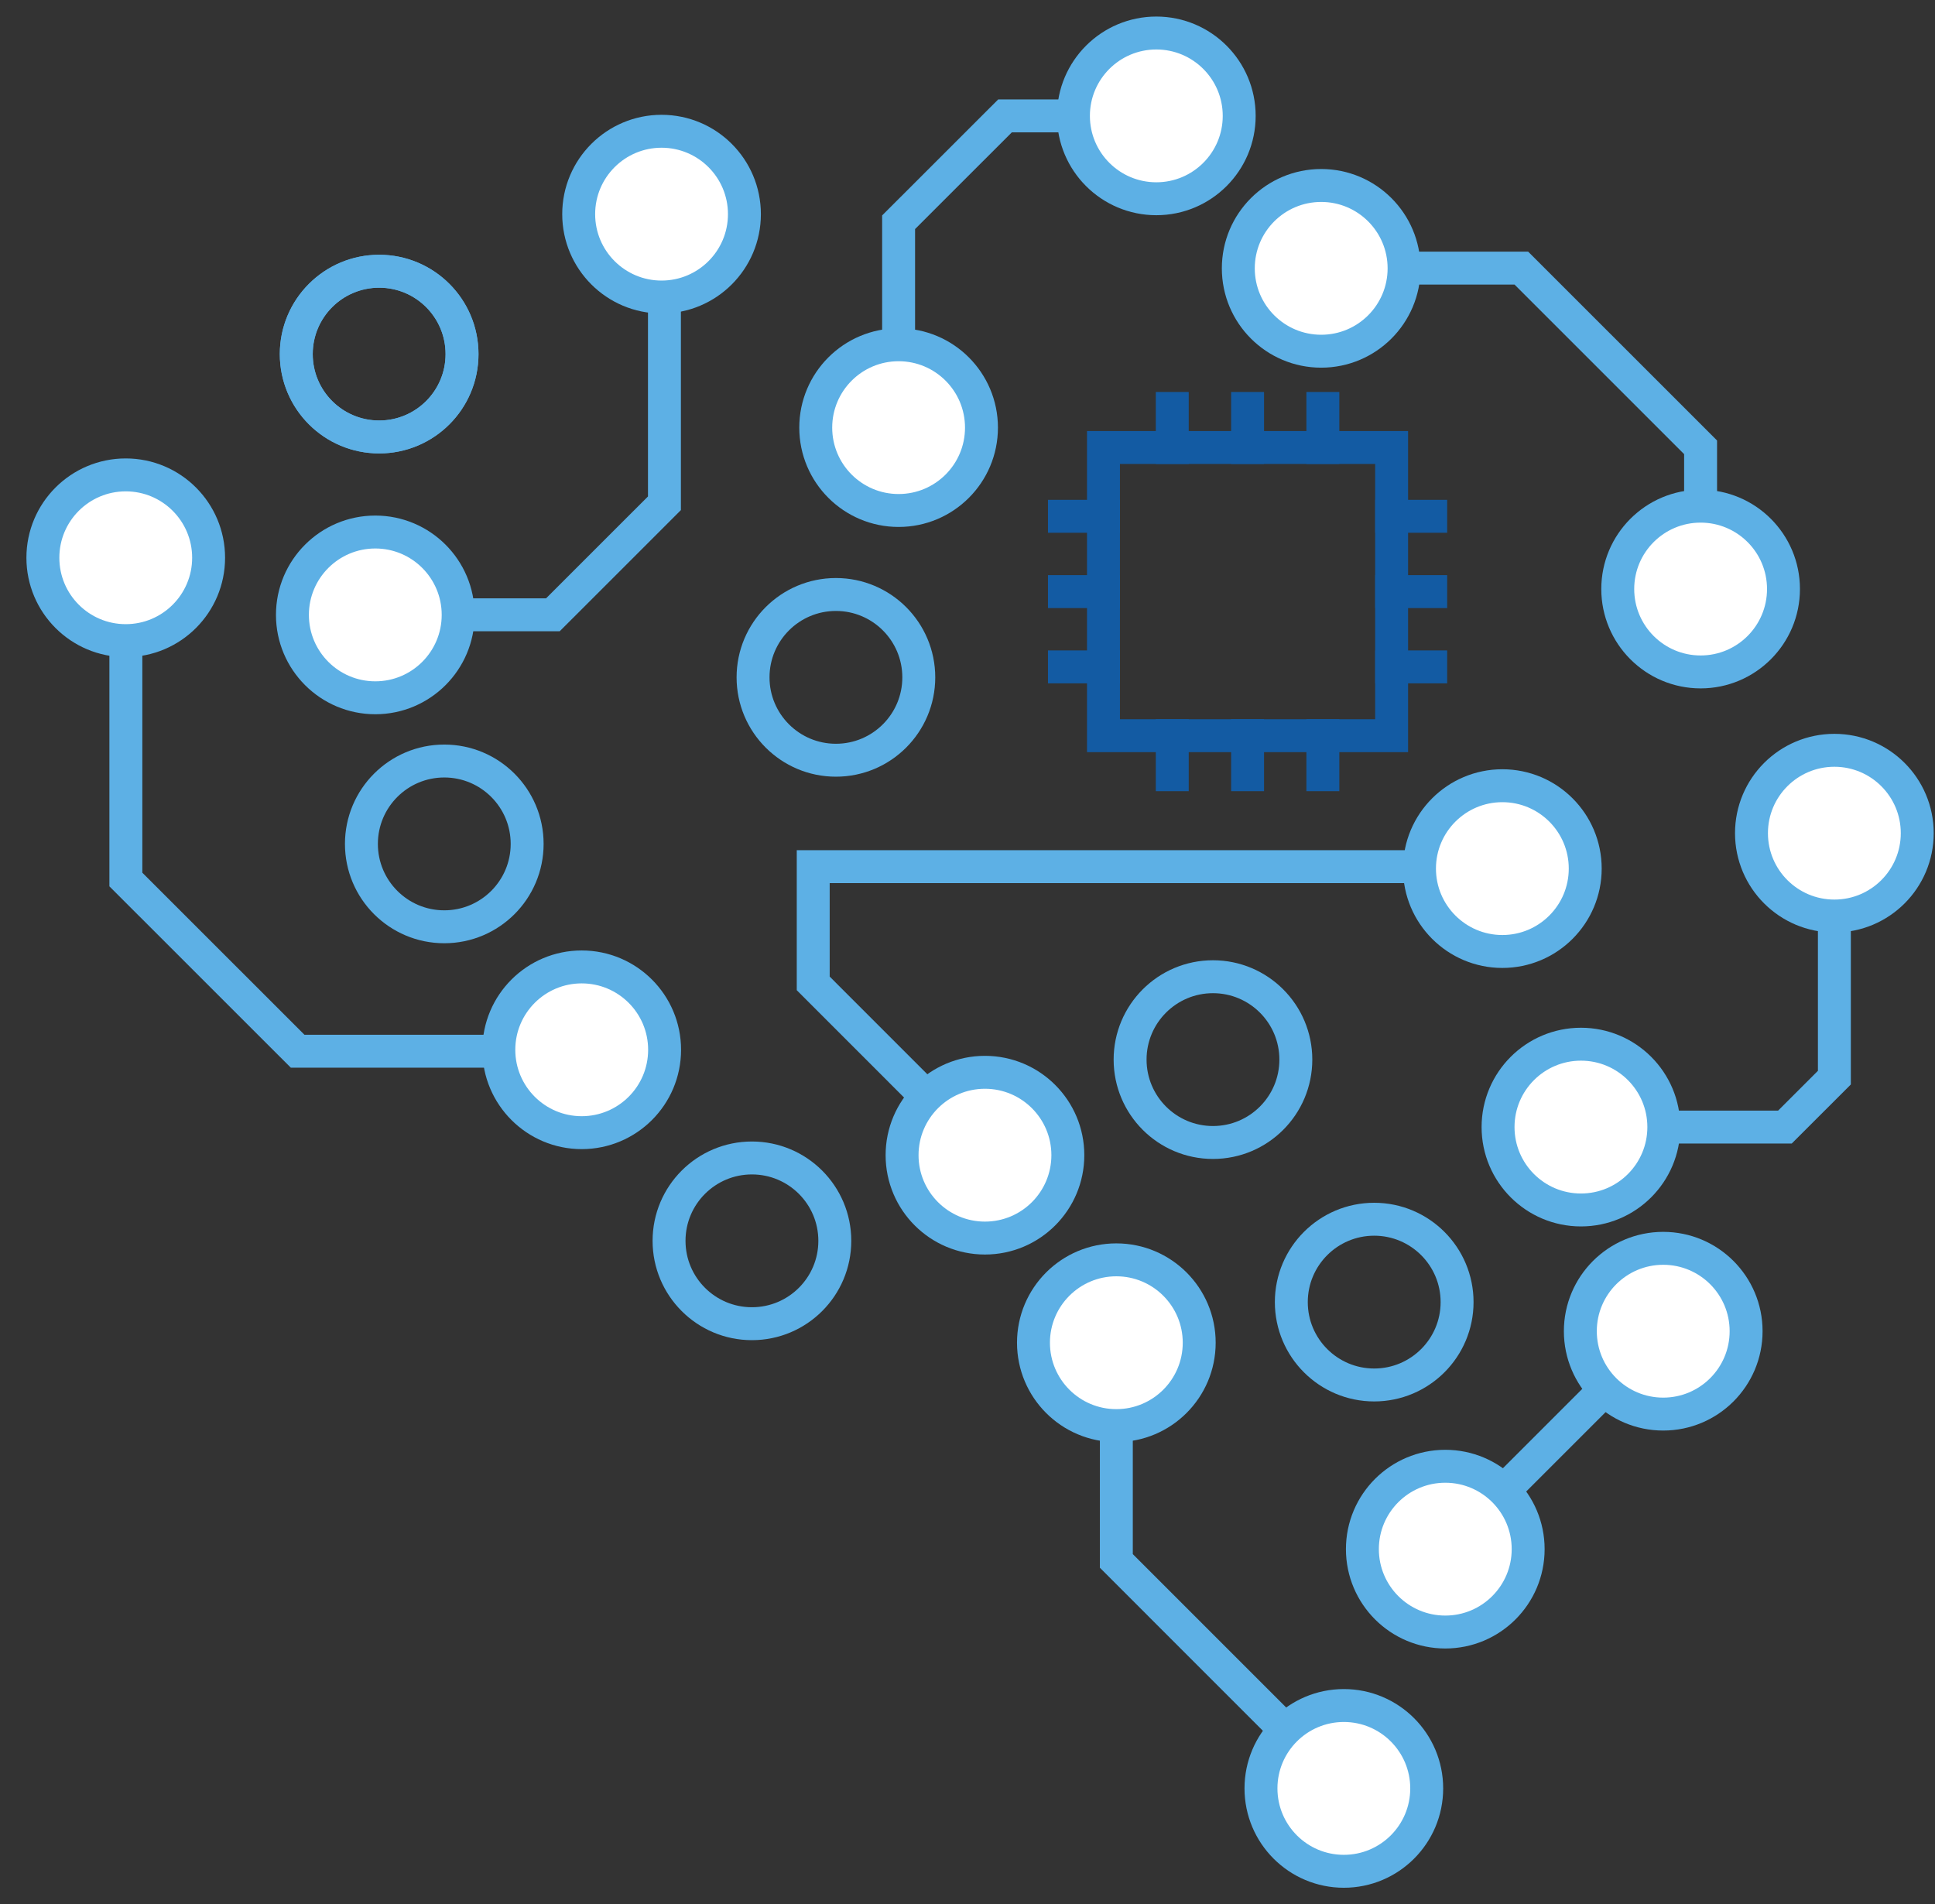 <svg width="63" height="62" viewBox="0 0 63 62" fill="none" xmlns="http://www.w3.org/2000/svg">
<rect x="0" y="0" width="63" height="62" fill="#333333" stroke="none"/>
<path d="M4.098 19.049V28.636L9.691 34.227H18.939" stroke="#5DB0E5" stroke-width="1.072" stroke-miterlimit="10" stroke-linecap="square"/>
<path d="M12.345 14.227C13.835 14.227 15.043 13.02 15.043 11.529C15.043 10.039 13.835 8.831 12.345 8.831C10.854 8.831 9.646 10.039 9.646 11.529C9.646 13.02 10.854 14.227 12.345 14.227Z" stroke="#5DB0E5" stroke-width="1.072" stroke-miterlimit="10" stroke-linecap="square"/>
<path d="M21.633 6.928V16.386L18 20.018H12.218" stroke="#5DB0E5" stroke-width="1.072" stroke-miterlimit="10" stroke-linecap="square"/>
<path d="M37.452 3.773H32.722L29.257 7.236V13.94" stroke="#5DB0E5" stroke-width="1.072" stroke-miterlimit="10" stroke-linecap="square"/>
<path d="M14.465 30.175C15.955 30.175 17.163 28.967 17.163 27.477C17.163 25.986 15.955 24.778 14.465 24.778C12.975 24.778 11.767 25.986 11.767 27.477C11.767 28.967 12.975 30.175 14.465 30.175Z" stroke="#5DB0E5" stroke-width="1.072" stroke-miterlimit="10" stroke-linecap="square"/>
<path d="M24.481 43.098C25.972 43.098 27.18 41.89 27.18 40.4C27.18 38.91 25.972 37.702 24.481 37.702C22.991 37.702 21.783 38.91 21.783 40.4C21.783 41.89 22.991 43.098 24.481 43.098Z" stroke="#5DB0E5" stroke-width="1.072" stroke-miterlimit="10" stroke-linecap="square"/>
<path d="M39.492 37.198C40.982 37.198 42.19 35.99 42.19 34.499C42.19 33.009 40.982 31.801 39.492 31.801C38.002 31.801 36.794 33.009 36.794 34.499C36.794 35.99 38.002 37.198 39.492 37.198Z" stroke="#5DB0E5" stroke-width="1.072" stroke-miterlimit="10" stroke-linecap="square"/>
<path d="M48.913 28.218H26.477V32.018L32.068 37.611" stroke="#5DB0E5" stroke-width="1.072" stroke-miterlimit="10" stroke-linecap="square"/>
<path d="M59.724 27.127V35.087L58.114 36.696H51.473" stroke="#5DB0E5" stroke-width="1.072" stroke-miterlimit="10" stroke-linecap="square"/>
<path d="M44.741 45.093C46.231 45.093 47.44 43.885 47.44 42.395C47.44 40.905 46.231 39.697 44.741 39.697C43.251 39.697 42.043 40.905 42.043 42.395C42.043 43.885 43.251 45.093 44.741 45.093Z" stroke="#5DB0E5" stroke-width="1.072" stroke-miterlimit="10" stroke-linecap="square"/>
<path d="M54.152 43.342L46.858 50.636" stroke="#5DB0E5" stroke-width="1.072" stroke-miterlimit="10" stroke-linecap="square"/>
<path d="M43.752 58.229L36.346 50.822V50.815V43.717" stroke="#5DB0E5" stroke-width="1.072" stroke-miterlimit="10" stroke-linecap="square"/>
<path d="M45.309 14.57H35.927V23.953H45.309V14.57Z" stroke="#135BA3" stroke-width="1.072" stroke-miterlimit="10" stroke-linecap="square"/>
<path d="M40.619 23.953V25.224" stroke="#135BA3" stroke-width="1.072" stroke-miterlimit="10" stroke-linecap="square"/>
<path d="M43.07 23.953V25.224" stroke="#135BA3" stroke-width="1.072" stroke-miterlimit="10" stroke-linecap="square"/>
<path d="M38.167 23.953V25.224" stroke="#135BA3" stroke-width="1.072" stroke-miterlimit="10" stroke-linecap="square"/>
<path d="M40.619 13.299V14.57" stroke="#135BA3" stroke-width="1.072" stroke-miterlimit="10" stroke-linecap="square"/>
<path d="M43.07 13.299V14.57" stroke="#135BA3" stroke-width="1.072" stroke-miterlimit="10" stroke-linecap="square"/>
<path d="M38.167 13.299V14.57" stroke="#135BA3" stroke-width="1.072" stroke-miterlimit="10" stroke-linecap="square"/>
<path d="M34.656 19.262H35.927" stroke="#135BA3" stroke-width="1.072" stroke-miterlimit="10" stroke-linecap="square"/>
<path d="M34.656 16.81H35.927" stroke="#135BA3" stroke-width="1.072" stroke-miterlimit="10" stroke-linecap="square"/>
<path d="M34.656 21.713H35.927" stroke="#135BA3" stroke-width="1.072" stroke-miterlimit="10" stroke-linecap="square"/>
<path d="M45.31 19.262H46.581" stroke="#135BA3" stroke-width="1.072" stroke-miterlimit="10" stroke-linecap="square"/>
<path d="M45.31 16.81H46.581" stroke="#135BA3" stroke-width="1.072" stroke-miterlimit="10" stroke-linecap="square"/>
<path d="M45.31 21.713H46.581" stroke="#135BA3" stroke-width="1.072" stroke-miterlimit="10" stroke-linecap="square"/>
<path d="M55.368 19.178V14.564L49.533 8.73H43.009" stroke="#5DB0E5" stroke-width="1.072" stroke-miterlimit="10" stroke-linecap="square"/>
<path d="M12.345 14.227C13.835 14.227 15.043 13.02 15.043 11.529C15.043 10.039 13.835 8.831 12.345 8.831C10.854 8.831 9.646 10.039 9.646 11.529C9.646 13.02 10.854 14.227 12.345 14.227Z" stroke="#5DB0E5" stroke-width="1.072" stroke-miterlimit="10" stroke-linecap="square"/>
<path d="M27.216 24.752C28.706 24.752 29.914 23.544 29.914 22.054C29.914 20.564 28.706 19.356 27.216 19.356C25.726 19.356 24.518 20.564 24.518 22.054C24.518 23.544 25.726 24.752 27.216 24.752Z" stroke="#5DB0E5" stroke-width="1.072" stroke-miterlimit="10" stroke-linecap="square"/>
<path d="M37.648 6.471C39.138 6.471 40.346 5.263 40.346 3.773C40.346 2.283 39.138 1.075 37.648 1.075C36.157 1.075 34.949 2.283 34.949 3.773C34.949 5.263 36.157 6.471 37.648 6.471Z" fill="white" stroke="#5DB0E5" stroke-width="1.072" stroke-miterlimit="10" stroke-linecap="square"/>
<path d="M29.257 16.621C30.747 16.621 31.955 15.413 31.955 13.923C31.955 12.433 30.747 11.225 29.257 11.225C27.767 11.225 26.559 12.433 26.559 13.923C26.559 15.413 27.767 16.621 29.257 16.621Z" fill="white" stroke="#5DB0E5" stroke-width="1.072" stroke-miterlimit="10" stroke-linecap="square"/>
<path d="M4.094 20.858C5.584 20.858 6.792 19.65 6.792 18.16C6.792 16.67 5.584 15.462 4.094 15.462C2.604 15.462 1.396 16.67 1.396 18.16C1.396 19.65 2.604 20.858 4.094 20.858Z" fill="white" stroke="#5DB0E5" stroke-width="1.072" stroke-miterlimit="10" stroke-linecap="square"/>
<path d="M18.939 36.878C20.43 36.878 21.638 35.67 21.638 34.18C21.638 32.69 20.43 31.482 18.939 31.482C17.449 31.482 16.241 32.69 16.241 34.18C16.241 35.67 17.449 36.878 18.939 36.878Z" fill="white" stroke="#5DB0E5" stroke-width="1.072" stroke-miterlimit="10" stroke-linecap="square"/>
<path d="M32.068 40.31C33.559 40.31 34.767 39.102 34.767 37.611C34.767 36.121 33.559 34.913 32.068 34.913C30.578 34.913 29.37 36.121 29.37 37.611C29.37 39.102 30.578 40.31 32.068 40.31Z" fill="white" stroke="#5DB0E5" stroke-width="1.072" stroke-miterlimit="10" stroke-linecap="square"/>
<path d="M36.346 46.416C37.836 46.416 39.044 45.208 39.044 43.717C39.044 42.227 37.836 41.019 36.346 41.019C34.855 41.019 33.648 42.227 33.648 43.717C33.648 45.208 34.855 46.416 36.346 46.416Z" fill="white" stroke="#5DB0E5" stroke-width="1.072" stroke-miterlimit="10" stroke-linecap="square"/>
<path d="M51.473 39.395C52.963 39.395 54.171 38.187 54.171 36.696C54.171 35.206 52.963 33.998 51.473 33.998C49.983 33.998 48.774 35.206 48.774 36.696C48.774 38.187 49.983 39.395 51.473 39.395Z" fill="white" stroke="#5DB0E5" stroke-width="1.072" stroke-miterlimit="10" stroke-linecap="square"/>
<path d="M54.151 46.041C55.642 46.041 56.85 44.833 56.85 43.342C56.85 41.852 55.642 40.644 54.151 40.644C52.661 40.644 51.453 41.852 51.453 43.342C51.453 44.833 52.661 46.041 54.151 46.041Z" fill="white" stroke="#5DB0E5" stroke-width="1.072" stroke-miterlimit="10" stroke-linecap="square"/>
<path d="M43.753 60.927C45.243 60.927 46.451 59.719 46.451 58.228C46.451 56.738 45.243 55.53 43.753 55.53C42.263 55.53 41.055 56.738 41.055 58.228C41.055 59.719 42.263 60.927 43.753 60.927Z" fill="white" stroke="#5DB0E5" stroke-width="1.072" stroke-miterlimit="10" stroke-linecap="square"/>
<path d="M43.016 11.435C44.506 11.435 45.714 10.227 45.714 8.737C45.714 7.247 44.506 6.039 43.016 6.039C41.525 6.039 40.317 7.247 40.317 8.737C40.317 10.227 41.525 11.435 43.016 11.435Z" fill="white" stroke="#5DB0E5" stroke-width="1.072" stroke-miterlimit="10" stroke-linecap="square"/>
<path d="M21.539 9.671C23.029 9.671 24.237 8.463 24.237 6.973C24.237 5.482 23.029 4.274 21.539 4.274C20.049 4.274 18.841 5.482 18.841 6.973C18.841 8.463 20.049 9.671 21.539 9.671Z" fill="white" stroke="#5DB0E5" stroke-width="1.072" stroke-miterlimit="10" stroke-linecap="square"/>
<path d="M12.219 22.719C13.709 22.719 14.917 21.511 14.917 20.02C14.917 18.53 13.709 17.322 12.219 17.322C10.729 17.322 9.521 18.53 9.521 20.02C9.521 21.511 10.729 22.719 12.219 22.719Z" fill="white" stroke="#5DB0E5" stroke-width="1.072" stroke-miterlimit="10" stroke-linecap="square"/>
<path d="M55.369 21.877C56.859 21.877 58.067 20.668 58.067 19.178C58.067 17.688 56.859 16.48 55.369 16.48C53.879 16.48 52.671 17.688 52.671 19.178C52.671 20.668 53.879 21.877 55.369 21.877Z" fill="white" stroke="#5DB0E5" stroke-width="1.072" stroke-miterlimit="10" stroke-linecap="square"/>
<path d="M48.914 30.979C50.404 30.979 51.612 29.77 51.612 28.28C51.612 26.79 50.404 25.582 48.914 25.582C47.424 25.582 46.216 26.79 46.216 28.28C46.216 29.77 47.424 30.979 48.914 30.979Z" fill="white" stroke="#5DB0E5" stroke-width="1.072" stroke-miterlimit="10" stroke-linecap="square"/>
<path d="M59.724 29.825C61.214 29.825 62.422 28.617 62.422 27.127C62.422 25.637 61.214 24.429 59.724 24.429C58.233 24.429 57.025 25.637 57.025 27.127C57.025 28.617 58.233 29.825 59.724 29.825Z" fill="white" stroke="#5DB0E5" stroke-width="1.072" stroke-miterlimit="10" stroke-linecap="square"/>
<path d="M47.056 53.137C48.546 53.137 49.754 51.929 49.754 50.438C49.754 48.948 48.546 47.74 47.056 47.74C45.566 47.74 44.357 48.948 44.357 50.438C44.357 51.929 45.566 53.137 47.056 53.137Z" fill="white" stroke="#5DB0E5" stroke-width="1.072" stroke-miterlimit="10" stroke-linecap="square"/>
</svg>
